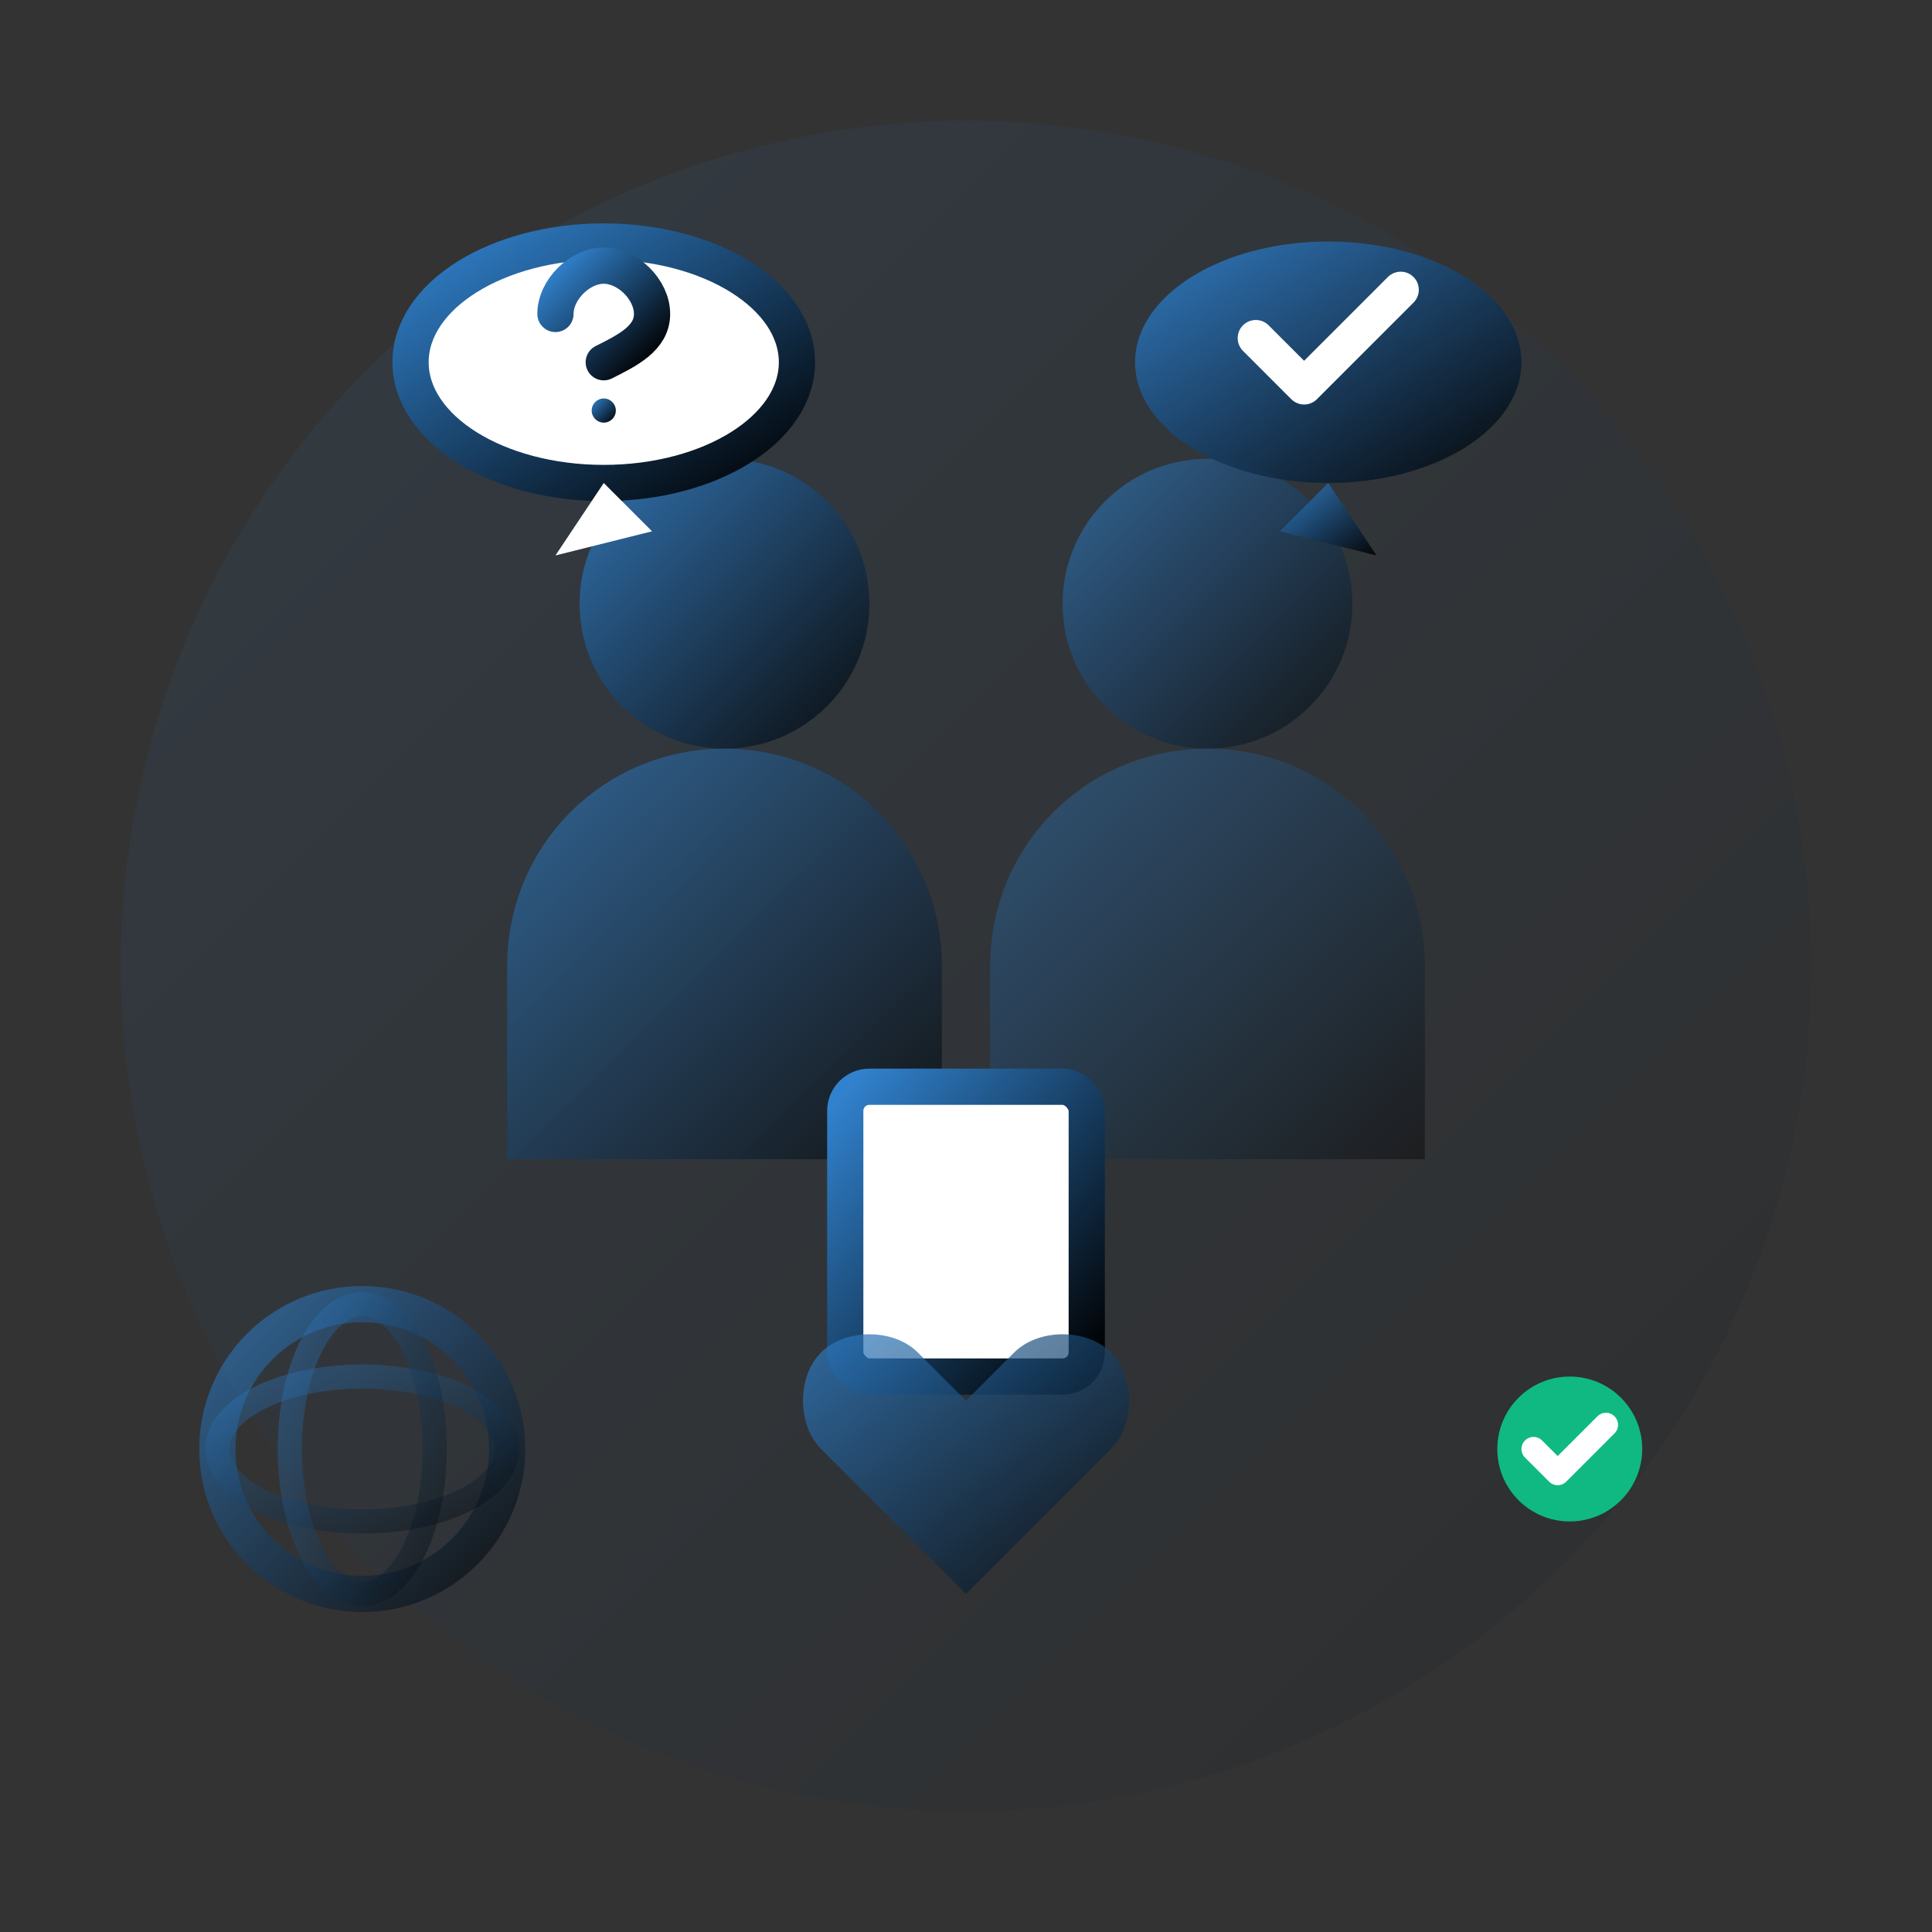 <svg width="80" height="80" viewBox="0 0 80 80" xmlns="http://www.w3.org/2000/svg">
  <rect x="0" y="0" width="80" height="80" fill="#333333" stroke="none"/>
  <defs>
    <linearGradient id="consultingGradient" x1="0%" y1="0%" x2="100%" y2="100%">
      <stop offset="0%" style="stop-color:#3182ce;stop-opacity:1" />
      <stop offset="100%" style="stop-color:#000;stop-opacity:1" />
    </linearGradient>
  </defs>
  
  <!-- Background circle -->
  <circle cx="40" cy="40" r="35" fill="url(#consultingGradient)" opacity="0.1"/>
  
  <!-- Two people consulting -->
  <!-- Person 1 (consultant) -->
  <circle cx="30" cy="25" r="6" fill="url(#consultingGradient)" opacity="0.8"/>
  <path d="M30 31c-5 0-9 4-9 9v8h18v-8c0-5-4-9-9-9z" fill="url(#consultingGradient)" opacity="0.6"/>
  
  <!-- Person 2 (client) -->
  <circle cx="50" cy="25" r="6" fill="url(#consultingGradient)" opacity="0.6"/>
  <path d="M50 31c-5 0-9 4-9 9v8h18v-8c0-5-4-9-9-9z" fill="url(#consultingGradient)" opacity="0.4"/>
  
  <!-- Conversation bubbles -->
  <ellipse cx="25" cy="15" rx="8" ry="5" fill="white" stroke="url(#consultingGradient)" stroke-width="1.5"/>
  <path d="M25 20l-2 3 4-1z" fill="white"/>
  
  <!-- Question mark in bubble -->
  <path d="M23 13c0-1 1-2 2-2s2 1 2 2c0 1-1 1.5-2 2" stroke="url(#consultingGradient)" stroke-width="1.5" fill="none" stroke-linecap="round"/>
  <circle cx="25" cy="17" r="0.5" fill="url(#consultingGradient)"/>
  
  <!-- Solution/answer bubble -->
  <ellipse cx="55" cy="15" rx="8" ry="5" fill="url(#consultingGradient)" opacity="0.9"/>
  <path d="M55 20l2 3-4-1z" fill="url(#consultingGradient)" opacity="0.9"/>
  
  <!-- Checkmark in answer bubble -->
  <path d="M52 14l2 2 4-4" stroke="white" stroke-width="1.5" fill="none" stroke-linecap="round" stroke-linejoin="round"/>
  
  <!-- Document/contract between them -->
  <rect x="35" y="45" width="10" height="12" rx="1" fill="white" stroke="url(#consultingGradient)" stroke-width="1.5"/>
  <line x1="37" y1="48" x2="43" y2="48" stroke="url(#consultingGradient)" stroke-width="1" stroke-linecap="round"/>
  <line x1="37" y1="50" x2="43" y2="50" stroke="url(#consultingGradient)" stroke-width="1" stroke-linecap="round"/>
  <line x1="37" y1="52" x2="41" y2="52" stroke="url(#consultingGradient)" stroke-width="1" stroke-linecap="round"/>
  
  <!-- Handshake illustration -->
  <g transform="translate(40, 60)">
    <path d="M-6 0c-1-1-1-3 0-4 1-1 3-1 4 0l2 2 2-2c1-1 3-1 4 0 1 1 1 3 0 4l-6 6z" fill="url(#consultingGradient)" opacity="0.7"/>
  </g>
  
  <!-- International element (small globe) -->
  <g transform="translate(15, 60)">
    <circle cx="0" cy="0" r="6" fill="none" stroke="url(#consultingGradient)" stroke-width="1.5" opacity="0.6"/>
    <ellipse cx="0" cy="0" rx="6" ry="3" fill="none" stroke="url(#consultingGradient)" stroke-width="1" opacity="0.4"/>
    <ellipse cx="0" cy="0" rx="3" ry="6" fill="none" stroke="url(#consultingGradient)" stroke-width="1" opacity="0.4"/>
  </g>
  
  <!-- Success indicators -->
  <circle cx="65" cy="60" r="3" fill="#10b981"/>
  <path d="M63.5 60l1 1 2-2" stroke="white" stroke-width="1" fill="none" stroke-linecap="round" stroke-linejoin="round"/>
</svg>
